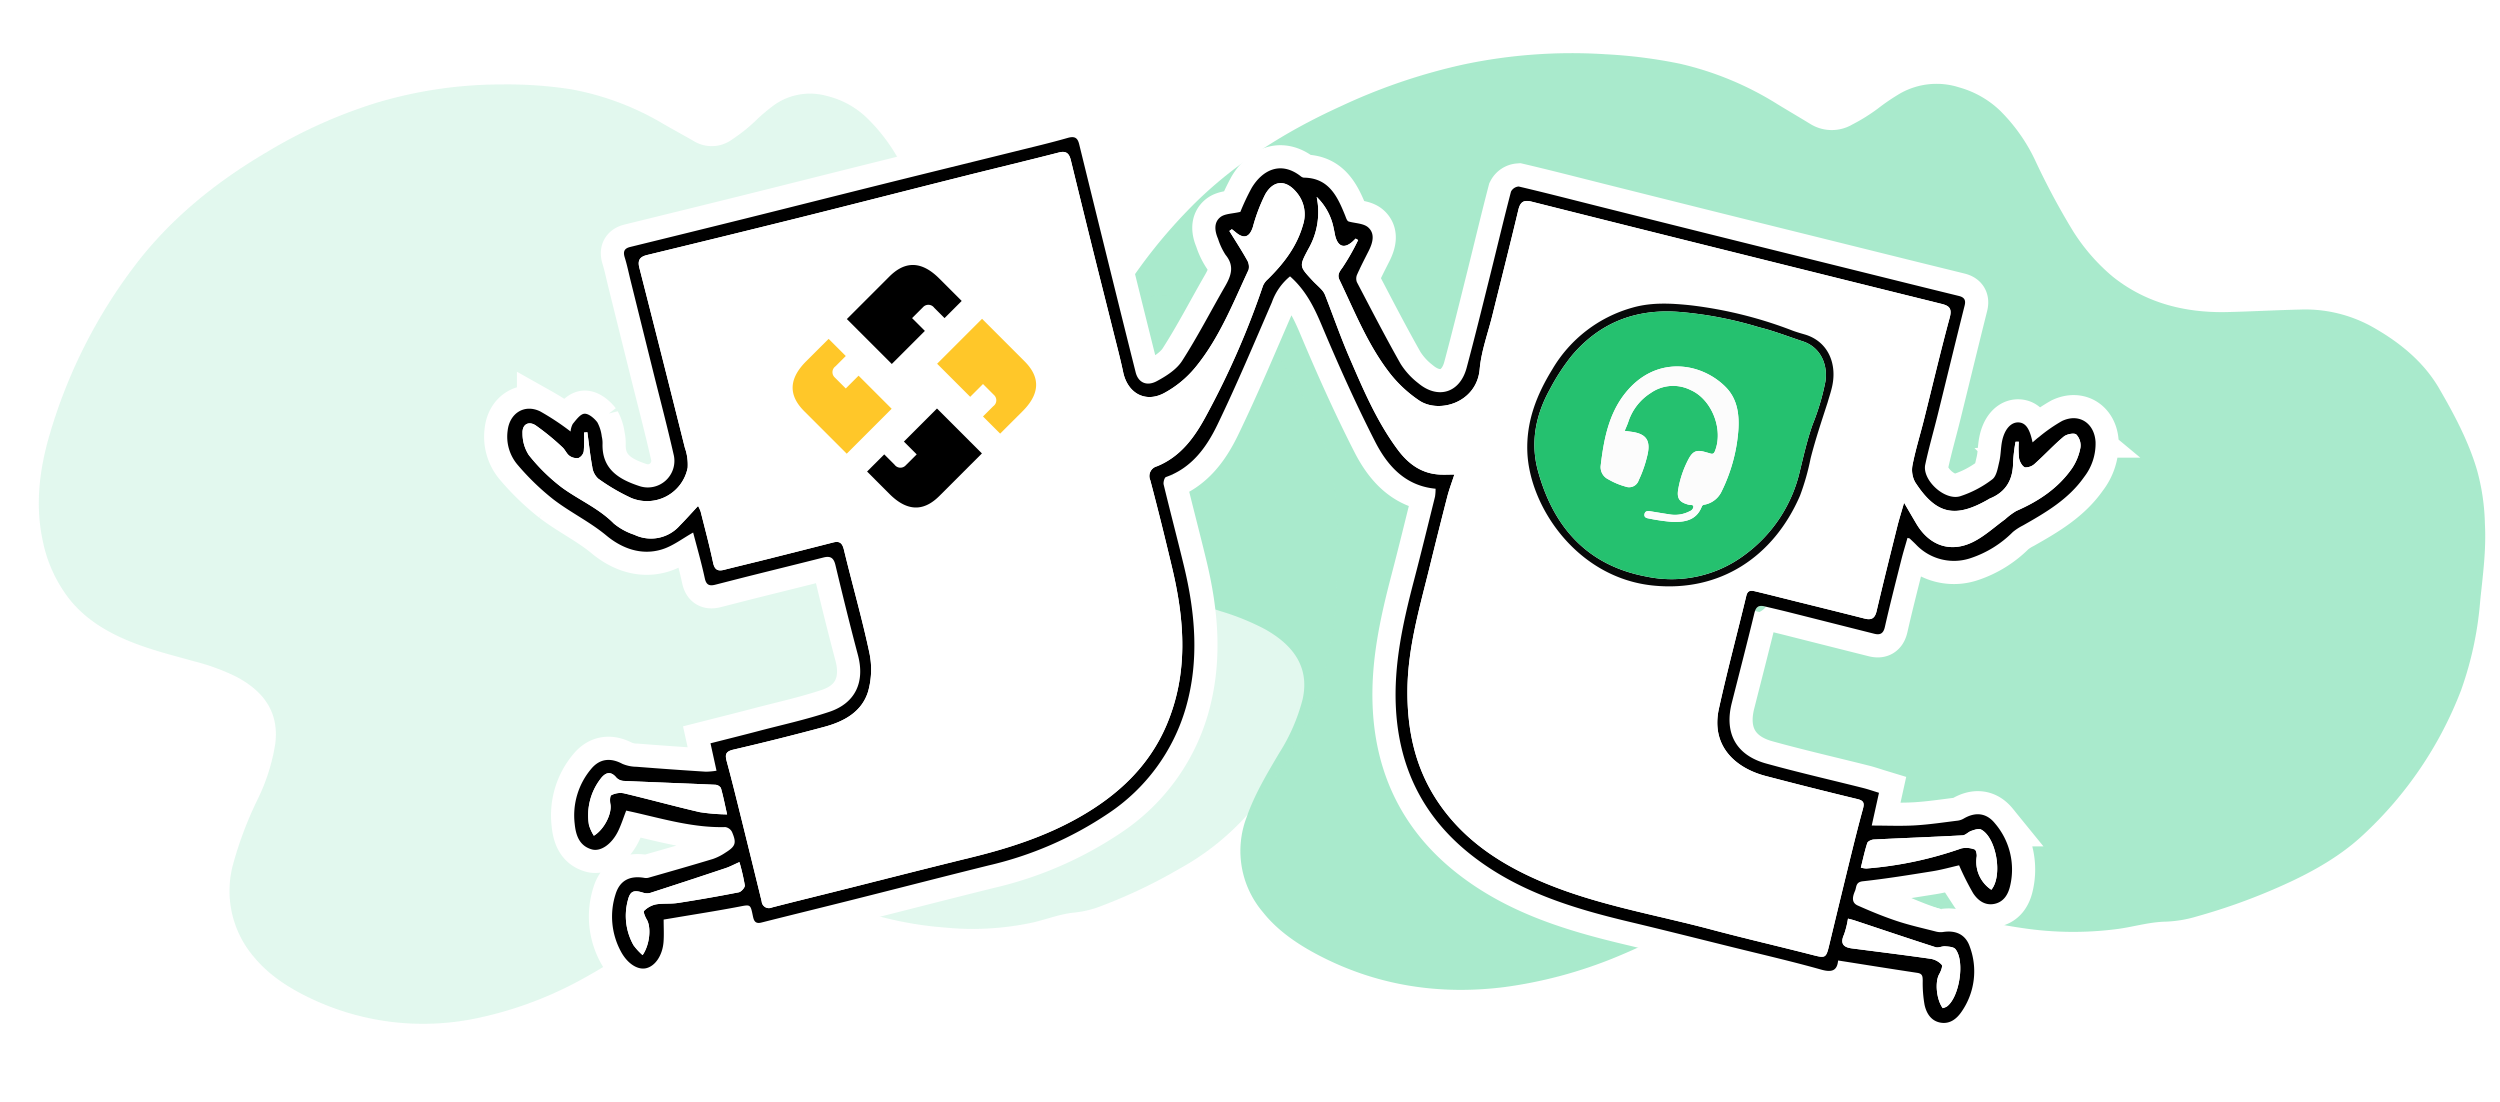<svg xmlns="http://www.w3.org/2000/svg" xmlns:xlink="http://www.w3.org/1999/xlink" width="540" height="237.954" viewBox="0 0 540 237.954"><defs><filter id="Union_1" x="95.582" y="18.633" width="371.075" height="219.321" filterUnits="userSpaceOnUse"><feGaussianBlur stdDeviation="3"></feGaussianBlur></filter></defs><g id="Group_21249" data-name="Group 21249" transform="translate(-407.03 -158.294)"><g id="Group_21222" data-name="Group 21222" transform="translate(407.03 158.294)"><path id="Path_17061" data-name="Path 17061" d="M.009,92.871C-.1,87.345.835,81.874,1.6,76.4A74.777,74.777,0,0,1,6.435,57.131,83.119,83.119,0,0,1,28.728,26.624c4.909-4.273,10.957-7.474,17.478-10.138a130.385,130.385,0,0,1,18.977-6.149,26.466,26.466,0,0,1,6.675-.895c3.619.066,7.023-.873,10.557-1.221a73.732,73.732,0,0,1,20.528.921c10.039,1.825,19.422,4.755,27.794,9.4,1.565.869,3.252,1.616,4.909,2.386,7.393,3.433,15,3.489,22.768.784a53.56,53.56,0,0,0,9.6-4.661A133.287,133.287,0,0,1,192,5.552,97.19,97.19,0,0,1,215.219.318c14.434-1.305,27.5,1.424,39.218,7.89,5.034,2.778,9.413,6.026,12.451,10.181A20.415,20.415,0,0,1,269.615,39c-1.828,4.733-4.666,9.126-7.486,13.538a40.174,40.174,0,0,0-5.5,11.535c-1.619,6.381,1.106,11.425,7.737,15.407a53.366,53.366,0,0,0,9.415,4.185c3.953,1.424,7.952,2.779,11.761,4.419,6.745,2.9,12.51,6.572,16.167,11.876a28.491,28.491,0,0,1,4.788,13.006c.973,7.958-.97,15.63-4.366,23.095A112.162,112.162,0,0,1,277.8,170.4c-9.261,8.978-20.766,15.955-33.954,21.4a126.336,126.336,0,0,1-26.8,8.072,113.4,113.4,0,0,1-30.7,1.124,106.98,106.98,0,0,1-15.9-2.588,68.447,68.447,0,0,1-20.9-9.538c-2.265-1.488-4.562-2.947-6.825-4.436a8.814,8.814,0,0,0-9.162-.457,39.436,39.436,0,0,0-5.6,3.226,44.65,44.65,0,0,1-5.052,3.166,15.97,15.97,0,0,1-12.725.777,20.863,20.863,0,0,1-8.574-5.285,37.964,37.964,0,0,1-7.137-10.81A157.372,157.372,0,0,0,87.089,159.9a41.824,41.824,0,0,0-8.477-10.674c-6.5-5.642-14.723-8.493-24.6-8.608-5.194-.061-10.392.048-15.585-.01A29.871,29.871,0,0,1,23.123,136.5c-6.265-3.763-11.2-8.276-14.24-13.95-3.135-5.856-6-11.758-7.588-17.985A47.168,47.168,0,0,1,.009,92.871Z" transform="matrix(-0.999, 0.035, -0.035, -0.999, 540, 205.992)" fill="#00c169" opacity="0.339"></path><path id="Path_17062" data-name="Path 17062" d="M.008,92.468c-.1-5.5.751-10.949,1.448-16.4A80.307,80.307,0,0,1,5.849,56.883,82.853,82.853,0,0,1,26.11,26.509,55.624,55.624,0,0,1,41.994,16.415a111.218,111.218,0,0,1,17.247-6.122A22.1,22.1,0,0,1,65.308,9.4c3.289.066,6.383-.869,9.594-1.216A61.279,61.279,0,0,1,93.56,9.1a77.138,77.138,0,0,1,25.261,9.359c1.423.865,2.955,1.609,4.462,2.376,6.719,3.418,13.632,3.474,20.693.781a47.033,47.033,0,0,0,8.727-4.641,116.883,116.883,0,0,1,21.8-11.45A81.872,81.872,0,0,1,195.6.317a56.407,56.407,0,0,1,35.643,7.855c4.576,2.766,8.555,6,11.316,10.137a21.924,21.924,0,0,1,2.479,20.518,80.224,80.224,0,0,1-6.8,13.479,41.781,41.781,0,0,0-5,11.485c-1.472,6.354,1.006,11.375,7.031,15.34a46.491,46.491,0,0,0,8.557,4.167c3.593,1.418,7.228,2.767,10.689,4.4,6.13,2.891,11.37,6.544,14.693,11.825a30.1,30.1,0,0,1,4.351,12.95c.885,7.924-.881,15.563-3.968,22.994a112.23,112.23,0,0,1-22.107,34.2c-8.417,8.939-18.873,15.886-30.859,21.311a107.479,107.479,0,0,1-24.359,8.037,94.19,94.19,0,0,1-27.9,1.119,89.463,89.463,0,0,1-14.45-2.577,59.812,59.812,0,0,1-18.994-9.5c-2.058-1.482-4.146-2.935-6.2-4.417a7.424,7.424,0,0,0-8.327-.455A35.121,35.121,0,0,0,116.3,186.4a40.279,40.279,0,0,1-4.591,3.152,13.374,13.374,0,0,1-11.565.774,18.792,18.792,0,0,1-7.792-5.262A38.289,38.289,0,0,1,85.861,174.3a163.539,163.539,0,0,0-6.71-15.095,41.271,41.271,0,0,0-7.7-10.627c-5.906-5.618-13.381-8.457-22.354-8.571-4.721-.061-9.444.048-14.165-.01a25.37,25.37,0,0,1-13.912-4.09c-5.694-3.748-10.181-8.24-12.942-13.89a85.087,85.087,0,0,1-6.9-17.907A51.268,51.268,0,0,1,.008,92.468Z" transform="matrix(-0.995, 0.105, -0.105, -0.995, 298.234, 199.589)" fill="#a8eacc" opacity="0.339"></path><g transform="matrix(1, 0, 0, 1, 0, 0)" filter="url(#Union_1)"><path id="Union_1-2" data-name="Union 1" d="M309.586,191.265c-2.065-.348-3.069-2.008-3.473-3.833a26.514,26.514,0,0,1-.4-5.217c-.016-.9-.024-1.536-1.153-1.705-5.663-.852-11.316-1.762-17.124-2.675-.208,2.223-1.35,2.617-3.655,1.969-6.363-1.788-12.812-3.271-19.23-4.861-7.4-1.834-14.793-3.7-22.209-5.466-12.212-2.911-24.125-6.534-34.188-14.471-10.183-8.031-15.507-18.566-16.221-31.537-.526-9.535,1.52-18.654,3.9-27.758,1.573-6.005,3.042-12.037,4.535-18.063a10.544,10.544,0,0,0,.121-1.714c-6.587-.618-10.419-5-13.07-10.191-4.2-8.232-7.986-16.69-11.566-25.212-1.654-3.938-3.5-7.566-6.795-10.467a12.63,12.63,0,0,0-3.923,5.592c-3.845,8.856-7.577,17.773-11.776,26.461-2.357,4.877-5.553,9.329-11.11,11.289-.328.116-.612,1.134-.493,1.629,1.407,5.837,2.941,11.645,4.354,17.482,2.482,10.25,3.389,20.571.394,30.858a41.135,41.135,0,0,1-16.717,22.7,77.48,77.48,0,0,1-25.84,11.22c-9.626,2.389-19.23,4.869-28.849,7.29-6.74,1.7-13.491,3.348-20.229,5.049-1.327.336-1.633-.371-1.851-1.448-.521-2.578-.528-2.448-3.055-1.968-4.711.9-9.454,1.633-14.184,2.434-.652.111-1.306.217-2.027.337,0,1.7.094,3.255-.021,4.792-.219,2.958-1.81,5.275-3.782,5.72-1.839.415-4.087-1.031-5.49-3.729a15.813,15.813,0,0,1-1.112-12.2c.89-2.963,2.98-4.093,6.077-3.616a2.41,2.41,0,0,0,.981.016c4.675-1.338,9.353-2.668,14.006-4.078a11.565,11.565,0,0,0,2.7-1.367c2.188-1.372,2.43-2.072,1.4-4.474a1.974,1.974,0,0,0-1.442-1.041c-6.654.178-12.975-1.642-19.355-3.11-.649-.149-1.3-.285-2.052-.451-.587,1.517-1.051,2.988-1.712,4.365-1.352,2.824-3.753,4.573-5.724,4.012-2.689-.764-3.447-3.06-3.687-5.509a15.579,15.579,0,0,1,3.574-11.893c1.855-2.229,4.189-2.427,6.712-1.079a8.029,8.029,0,0,0,3.086.636q7.464.591,14.94,1.064a15.585,15.585,0,0,0,2.319-.21c-.44-2.008-.836-3.821-1.3-5.923,3.547-.9,7-1.761,10.437-2.666,5.086-1.337,10.245-2.462,15.223-4.128,5.687-1.9,7.722-6.48,6.185-12.272-1.714-6.455-3.31-12.943-4.861-19.441-.37-1.555-1.078-2.009-2.57-1.63-5.167,1.312-10.344,2.58-15.514,3.876-2.618.656-5.23,1.336-7.846,2-1.223.312-1.958.133-2.283-1.377-.736-3.412-1.709-6.774-2.516-9.886-2.263,1.255-4.386,2.934-6.8,3.662-4.414,1.33-8.583-.229-11.93-3.007-3.613-3-7.822-5.015-11.485-7.832a53.853,53.853,0,0,1-7.792-7.559A9.359,9.359,0,0,1,.066,63.426c.408-3.777,3.594-5.841,7-4.214a54.783,54.783,0,0,1,6.6,4.367,4.082,4.082,0,0,1,.474-1.646c.726-.875,1.625-2.141,2.516-2.2.909-.056,2.118.978,2.783,1.85a8.429,8.429,0,0,1,.958,3.052,6.106,6.106,0,0,1,.169,1.61c-.141,5.563,3.67,7.729,8.092,9.161A5.74,5.74,0,0,0,35.975,68.8c-1.412-6.252-3.058-12.45-4.6-18.671Q29,40.605,26.64,31.075c-.422-1.7-.771-3.428-1.288-5.1-.382-1.239-.117-1.938,1.172-2.254q12.483-3.064,24.96-6.157c9.755-2.429,19.5-4.9,29.255-7.329,9.626-2.4,19.26-4.756,28.887-7.144,3.8-.941,7.611-1.838,11.372-2.915,1.457-.417,2.155-.125,2.509,1.318q3.934,16.022,7.9,32.035,2.141,8.647,4.312,17.284c.54,2.15,2.333,3.095,4.585,1.881,2.028-1.093,4.237-2.494,5.436-4.359,3.35-5.21,6.189-10.746,9.291-16.12,1.315-2.277,2.067-4.4.109-6.78a14.23,14.23,0,0,1-1.628-3.472c-.718-1.662-.97-3.518.5-4.684.969-.771,2.589-.724,4.321-1.14a49.047,49.047,0,0,1,2.433-5.162c2.3-3.852,6.241-5.889,10.545-2.579a1.374,1.374,0,0,0,.709.352c5.383.052,7.241,3.976,8.913,8.1.251.618.41,1.272.835,1.385,1.421.391,3.2.385,4.18,1.265,1.531,1.371.97,3.343.1,5.073-.85,1.685-1.723,3.362-2.489,5.086a2.167,2.167,0,0,0-.065,1.647c3.1,5.921,6.167,11.86,9.455,17.674a16.165,16.165,0,0,0,3.806,4.163c4.272,3.573,9,2.088,10.447-3.3,1.782-6.648,3.42-13.335,5.087-20.013,1.5-6.022,2.932-12.065,4.5-18.07a2.046,2.046,0,0,1,1.659-1.1c5.845,1.37,11.66,2.876,17.484,4.339q11.092,2.785,22.188,5.557,11.294,2.819,22.593,5.618,11,2.734,22,5.464c3.6.893,7.207,1.773,10.81,2.665,1.086.269,1.567.8,1.254,2.05-1.97,7.852-3.871,15.724-5.813,23.583-.89,3.6-1.926,7.173-2.7,10.8-.707,3.293,4.165,7.852,7.543,6.832a23.294,23.294,0,0,0,6.927-3.643c.942-.7,1.2-2.47,1.521-3.813.344-1.437.308-2.961.6-4.415.523-2.615,1.937-4.157,3.564-4.079,1.507.072,2.409,1.306,3.024,4.312.521-.441.934-.838,1.395-1.169a34.048,34.048,0,0,1,4.965-3.447c3.675-1.745,7,.437,7.243,4.532a11.763,11.763,0,0,1-2.471,7.564c-3.365,4.8-8.278,7.669-13.236,10.476a11.619,11.619,0,0,0-2.162,1.406,23.087,23.087,0,0,1-9.04,5.616,11.287,11.287,0,0,1-11.922-2.958c-.43-.426-.871-.84-1.313-1.255-.043-.041-.127-.04-.478-.137-.443,1.562-.927,3.124-1.325,4.707-1.218,4.844-2.461,9.681-3.564,14.55-.33,1.457-1.059,1.758-2.3,1.447q-9.128-2.292-18.252-4.605c-1.832-.461-3.672-.894-5.512-1.322-1.224-.284-1.8.172-2.113,1.458-1.573,6.491-3.251,12.957-4.891,19.434-1.647,6.5.922,11.266,7.419,13.068,6.956,1.929,14,3.536,21,5.3,1.1.278,2.17.654,3.383,1.023-.53,2.394-1.017,4.6-1.565,7.078,3.318,0,6.338.136,9.339-.038,3.1-.18,6.177-.651,9.26-1.027a3.46,3.46,0,0,0,1.291-.454c2.5-1.459,4.873-1.23,6.694,1.011a15.32,15.32,0,0,1,3.322,13.477c-.4,1.813-1.339,3.507-3.379,3.941-2.059.438-3.615-.747-4.626-2.3a58.842,58.842,0,0,1-3.031-6.027c-1.761.4-3.754.965-5.786,1.291-4.99.8-9.984,1.612-15,2.158-1.6.173-1.342,1.259-1.687,2.063-.49,1.144-.9,2.516.59,3.179,2.762,1.231,5.572,2.391,8.441,3.345,2.751.916,5.6,1.547,8.411,2.269a3.978,3.978,0,0,0,1.555.107c2.787-.439,4.908.555,5.794,3.186a15.267,15.267,0,0,1-1.728,13.949,4.8,4.8,0,0,1-3.887,2.5A4.089,4.089,0,0,1,309.586,191.265Zm-.308-10.471c-.94,1.643-.628,5.449.765,7.337h0c-1.394-1.889-1.705-5.694-.766-7.337.354-.62.8-1.731.531-2.046C310.077,179.063,309.632,180.175,309.278,180.794Zm.531-2.046a4.115,4.115,0,0,0-2.335-1.271A4.121,4.121,0,0,1,309.809,178.748Zm-24.361-3.917c-.4,1.639-.648,2.2-1.519,2.2C284.8,177.033,285.047,176.471,285.448,174.831Zm27.344.557Zm-24.067-3.156c-.838,1.848-.241,2.693,1.521,2.968-1.762-.274-2.359-1.12-1.521-2.968a8.447,8.447,0,0,0,.537-1.877A8.432,8.432,0,0,1,288.726,172.231Zm20.844,2.678a3.4,3.4,0,0,1-.721.106A3.375,3.375,0,0,0,309.57,174.91Zm.077-.017-.026.006.026-.006Zm.135-.03.189-.039Zm.378-.07c.077-.01.153-.018.228-.021C310.313,174.775,310.237,174.782,310.161,174.793Zm.438-.017.072.006-.072-.006-.067,0Zm-.118-.005h0ZM30.112,168.991a5.275,5.275,0,0,1,.566,2.594,5.278,5.278,0,0,0-.566-2.595c-.08-.134-.166-.3-.249-.469C29.945,168.695,30.032,168.857,30.112,168.991Zm260.923.2-.039-.013Zm-1.455-.4ZM26,164.944a14.6,14.6,0,0,0-.4,3.323,14.587,14.587,0,0,1,.4-3.322c.5-2.1,1.254-2.392,3.3-1.754a2.792,2.792,0,0,0,1.521.068,2.786,2.786,0,0,1-1.521-.068,5.38,5.38,0,0,0-1.523-.3C26.824,162.891,26.349,163.474,26,164.944Zm30.418,1.542a1.328,1.328,0,0,1-.9-.3A1.326,1.326,0,0,0,56.421,166.486Zm-9.265-8.6q-8.133,2.724-16.3,5.359,8.164-2.632,16.3-5.358c.943-.317,1.832-.8,2.967-1.3a45.192,45.192,0,0,1,1.164,5.021.424.424,0,0,1,0,.044.443.443,0,0,0,0-.045,45.227,45.227,0,0,0-1.164-5.021C48.988,157.089,48.1,157.572,47.156,157.888ZM316.94,153.85c.285.082.52,1.057.436,1.566a7.24,7.24,0,0,0,3,7.032,7.242,7.242,0,0,1-3-7.032c.086-.509-.151-1.483-.435-1.566a7.521,7.521,0,0,0-2.01-.362A7.511,7.511,0,0,1,316.94,153.85Zm-23.477,4.114h0Zm.01,0h0Zm-.323-.033c-.089-.016-.183-.037-.288-.059C292.967,157.9,293.062,157.916,293.15,157.932Zm-.649-.134-.076-.014Zm23.711-7.954c-.663.224-1.239.928-1.879.962-6.4.343-12.8.576-19.193.9-.491.024-1.269.377-1.391.749-.557,1.7-.927,3.47-1.393,5.322.466-1.852.836-3.617,1.393-5.322.121-.371.9-.725,1.391-.749,6.4-.32,12.8-.553,19.193-.9.64-.034,1.216-.738,1.879-.962a5.705,5.705,0,0,1,1.621-.394h0A5.7,5.7,0,0,0,316.211,149.844Zm-2.138,3.773a2.512,2.512,0,0,1,.726-.126A2.513,2.513,0,0,0,314.073,153.617Zm4.235-4.069a3.381,3.381,0,0,1,.342.2,3.381,3.381,0,0,0-.342-.2ZM50.633,147.571c-1.039-4.19-2.063-8.384-3.192-12.55C48.57,139.187,49.594,143.381,50.633,147.571Zm-33.154-.428q-.02-.375-.019-.747Q17.459,146.766,17.479,147.142Zm106.3-.4a53.313,53.313,0,0,0,8-5.555A53.3,53.3,0,0,1,123.783,146.739Zm-76.319-.459c-.5-2.2-.839-3.964-1.333-5.69a1.541,1.541,0,0,0-1.19-.708c-6.6-.3-13.193-.53-19.788-.831a2.362,2.362,0,0,1-1.581-.687,2.362,2.362,0,0,0,1.581.687c6.595.3,13.193.532,19.788.831a1.542,1.542,0,0,1,1.19.708c.494,1.727.838,3.495,1.333,5.69Zm-25.205-2.2a3.2,3.2,0,0,1,.052.592,3.2,3.2,0,0,0-.052-.592c-.117-.622-.126-1.706.165-1.921C22.132,142.371,22.141,143.455,22.258,144.077ZM261.7,123.445c-1.763,8.038,3.53,12.811,10.107,14.538s13.2,3.395,19.825,4.991c.988.238,1.337.588,1.334,1.215,0-.626-.346-.977-1.334-1.215q-9.937-2.4-19.825-4.991c-6.577-1.727-11.87-6.5-10.106-14.538,1.6-7.276,3.5-14.484,5.273-21.721C265.194,108.96,263.293,116.169,261.7,123.445ZM22.52,142.1a4.676,4.676,0,0,1,1.879-.464A4.676,4.676,0,0,0,22.52,142.1Zm2.6-.393-.06-.013Zm-.634-.071h0Zm-1.042-3.428-.007-.008Zm54.493-18.524c-1.337,4.455-5.231,6.544-9.487,7.688Q58.677,130,48.818,132.293c-1.242.288-1.616.75-1.615,1.442,0-.692.373-1.154,1.615-1.442q9.858-2.28,19.631-4.918c4.255-1.144,8.15-3.233,9.487-7.688a16.307,16.307,0,0,0,.639-4.615A16.307,16.307,0,0,1,77.935,119.687Zm125.106-42.1c-1.316,5.095-2.585,10.2-3.843,15.313-2.143,8.712-4.692,17.344-4.78,26.438.087-9.094,2.637-17.726,4.78-26.437,1.257-5.11,2.526-10.217,3.843-15.312ZM78.193,111.342c-1.581-7.452-3.7-14.788-5.486-22.2C74.491,96.554,76.612,103.89,78.193,111.342Zm215.867-7.233h0Zm.022,0c.853-.008,1.338-.5,1.627-1.549C295.42,103.613,294.934,104.1,294.082,104.109Zm1.65-1.638.016-.065Zm.03-.121c1.432-6.109,2.957-12.2,4.474-18.285C298.718,90.154,297.192,96.241,295.761,102.35Zm-28.144-3.294c.193-.806.577-1.055,1.043-1.08C268.195,98,267.811,98.25,267.618,99.056Zm1.876-.971-.133-.03Zm-.186-.041h0Zm-.54-.07h0ZM45.984,93.569h0Zm.034,0a3.136,3.136,0,0,0,.594-.073A3.156,3.156,0,0,1,46.018,93.569Zm.721-.1.069-.017Zm-2.257-1.375c-.015-.06-.03-.121-.043-.185C44.453,91.971,44.468,92.032,44.482,92.092Zm28.2-3.048c-.006-.024-.012-.047-.018-.07C72.671,89,72.677,89.021,72.683,89.044Zm239.5-.507h0Zm.021,0a9.775,9.775,0,0,0,4.14-1A9.779,9.779,0,0,1,312.2,88.537ZM70.4,87.531a3.2,3.2,0,0,1,.724-.1A3.2,3.2,0,0,0,70.4,87.531Zm.766-.1h0ZM31.14,86.682h0Zm.017,0a8.251,8.251,0,0,0,5.635-2.361A8.252,8.252,0,0,1,31.157,86.682ZM27.493,85.9l-.073-.03Zm9.353-1.626.039-.036Zm.227-.215.135-.134Zm.178-.177c.958-.97,1.877-1.977,2.847-3.033C39.129,81.9,38.209,82.91,37.252,83.879ZM11.8,75.682c3.153,2.295,6.746,3.938,9.777,6.459-3.031-2.521-6.625-4.164-9.776-6.459a39.9,39.9,0,0,1-7.162-7.027A39.906,39.906,0,0,0,11.8,75.682Zm29.957,5.187a8,8,0,0,0-.557-1.211h0A7.981,7.981,0,0,1,41.752,80.869ZM312.6,80.721h0Zm.025,0a14.725,14.725,0,0,0,6.915-2.284A14.729,14.729,0,0,1,312.625,80.721Zm-10.166-.451-.768-1.316h0ZM30.147,78.634h0Zm8.8-7.236a8.962,8.962,0,0,1-8.725,7.236A8.961,8.961,0,0,0,38.945,71.4a10.709,10.709,0,0,0-.6-4.276A10.726,10.726,0,0,1,38.945,71.4Zm280.7,6.977.08-.046Zm.245-.139Zm5.878-12.444a35.522,35.522,0,0,0-.526,4.368c-.006,3.722-1.457,6.44-5,7.88,3.539-1.44,4.99-4.157,5-7.88a35.522,35.522,0,0,1,.526-4.368l.7-.006ZM26.756,77.939Zm277.779-2.755-.059-.086Zm-.464-.7q.189.291.376.568-.188-.277-.376-.568a5.554,5.554,0,0,1-.536-3.75A5.55,5.55,0,0,0,304.071,74.487Zm31.421.009q.2-.2.388-.4Q335.688,74.3,335.491,74.5Zm-196.624-.41a3.854,3.854,0,0,1-.145-.988A3.854,3.854,0,0,0,138.868,74.085Zm197.059-.041a22.392,22.392,0,0,0,1.671-2A22.392,22.392,0,0,1,335.927,74.045ZM19.614,73.751l.321.219-.321-.219c-.027-.018-.053-.037-.079-.058C19.561,73.714,19.587,73.733,19.614,73.751Zm184.868-.888h0Zm123.606-1.5h0Zm.086,0a1.652,1.652,0,0,0,.241-.036A1.65,1.65,0,0,1,328.173,71.36Zm-1.643-1.992c.137.742.7,1.777,1.295,1.959q.039.012.08.02-.041-.008-.08-.02c-.594-.183-1.158-1.216-1.295-1.959a20.033,20.033,0,0,1-.057-3.582A19.943,19.943,0,0,0,326.53,69.368Zm9.645-4.689c-2.153,1.8-4.063,3.894-6.16,5.771a4.08,4.08,0,0,1-1.5.85,4.08,4.08,0,0,0,1.5-.85c2.1-1.877,4.007-3.968,6.16-5.771.643-.537,2.233-.851,2.711-.454a3.421,3.421,0,0,1,.934,2.393,3.421,3.421,0,0,0-.934-2.393,1.154,1.154,0,0,0-.713-.179A3.553,3.553,0,0,0,336.175,64.679ZM18.341,71.235Zm-2.956-1.943a2.034,2.034,0,0,0,1.12-1.464q.034-.279.053-.561-.02.281-.053.561a2.036,2.036,0,0,1-1.12,1.464,1.518,1.518,0,0,1-.391.047A1.517,1.517,0,0,0,15.385,69.292ZM4.568,68.571A8.686,8.686,0,0,1,3.28,63.922,8.683,8.683,0,0,0,4.568,68.571Zm7.3-1.621Zm4.688-3.15c0,.777.037,1.559.036,2.336,0-.777-.036-1.559-.036-2.336Zm-13.282-.03c-.008-1.223.644-1.957,1.551-1.958h0C3.919,61.813,3.268,62.547,3.276,63.771Zm14.008-.033Zm288.684-2.609c1.717-6.831,3.334-13.687,5.14-20.494C309.3,47.44,307.684,54.3,305.968,61.128ZM119.149,3.307c-6.925,1.779-13.882,3.436-20.816,5.18-11.909,2.993-23.8,6.048-35.714,9.02q-16.2,4.04-32.437,7.949c-1.558.378-2.09,1.117-1.673,2.749q4.19,16.378,8.3,32.778-4.114-16.4-8.3-32.778c-.418-1.632.115-2.37,1.673-2.749q16.225-3.941,32.436-7.949c11.914-2.972,23.807-6.026,35.714-9.02,6.935-1.744,13.891-3.4,20.816-5.18Zm90.88,46.8c.343-3.919,1.778-7.743,2.732-11.607,1.879-7.6,3.8-15.185,5.618-22.8l.019-.077-.019.077c-1.815,7.614-3.739,15.2-5.618,22.8-.954,3.865-2.389,7.688-2.733,11.607a8.7,8.7,0,0,1-8.877,7.958A8.7,8.7,0,0,0,210.029,50.1ZM179.75,30.842c3.355,7,6.23,14.292,11.1,20.438a27.754,27.754,0,0,0,6.071,5.572,27.773,27.773,0,0,1-6.071-5.572c-4.873-6.146-7.748-13.434-11.1-20.437a2.011,2.011,0,0,1-.224-.887A2.011,2.011,0,0,0,179.75,30.842Zm-20.016-4.369a2.85,2.85,0,0,1,.378,2.161c-3.4,7.281-6.36,14.843-11.523,21.113a22.532,22.532,0,0,1-6.807,5.575,7.034,7.034,0,0,1-2.393.768,7.029,7.029,0,0,0,2.394-.768,22.527,22.527,0,0,0,6.806-5.575c5.164-6.271,8.126-13.833,11.523-21.113a2.853,2.853,0,0,0-.377-2.161c-1.188-2.112-2.512-4.147-3.785-6.211C157.221,22.325,158.547,24.36,159.734,26.472ZM126.25,23.452c1.511,6.089,3.054,12.172,4.571,18.26-1.517-6.088-3.06-12.171-4.571-18.26Zm94.98-9.533q22.08,5.567,44.18,11.055Q287.6,30.507,309.8,36.007c1.267.313,1.933.73,1.939,1.783-.005-1.053-.672-1.47-1.939-1.783q-22.2-5.493-44.393-11.033-22.094-5.509-44.18-11.055l-.1-.024ZM172.964,24.242c-.87,1.644-1.346,2.545-1.342,3.323,0-.778.471-1.679,1.342-3.323a16.868,16.868,0,0,0,2.2-8.011A16.868,16.868,0,0,1,172.964,24.242Zm-3.829.629h0Zm2.723-5.936a21.686,21.686,0,0,1-2.719,5.93,21.68,21.68,0,0,0,2.719-5.929,9.509,9.509,0,0,0,.272-1.3A9.488,9.488,0,0,1,171.858,18.935Zm8.811,4.54h0Zm.023,0a2.731,2.731,0,0,0,1.571-.684A2.732,2.732,0,0,1,180.693,23.475Zm1.661-.756-.084.067.084-.067c.039-.032.077-.064.115-.1C182.431,22.655,182.393,22.687,182.354,22.719Zm1.4-.5-.526-.321h0Zm-4.779-.354-.01-.029Zm-.469-2.02c.151.587.213,1.2.39,1.779-.177-.578-.239-1.191-.39-1.779a12.83,12.83,0,0,0-3.7-6.947A12.835,12.835,0,0,1,178.51,19.844Zm-17.493-.405a37.611,37.611,0,0,1,2.7-7.127l.072-.122-.072.122a37.641,37.641,0,0,0-2.7,7.127c-.439,1.323-1.047,2-1.847,2C159.97,21.435,160.578,20.762,161.018,19.438Zm-5.068.823.538-.381h0ZM218.43,15.5c.317-1.17.824-1.709,1.762-1.723C219.255,13.787,218.747,14.326,218.43,15.5Zm1.825-1.723h0ZM163.828,12.13q.045-.073.09-.143Q163.873,12.057,163.828,12.13Zm6.745-.081q-.1-.132-.211-.255Q170.468,11.917,170.573,12.049Zm-6.647-.073A3.839,3.839,0,0,1,167.02,9.92,3.839,3.839,0,0,0,163.926,11.976Zm6.436-.183-.041-.047Zm-.128-.146-.006-.007ZM167.1,9.921h0ZM121.71,4.977Zm-2.458-1.7a3.24,3.24,0,0,1,.73-.094h0A3.227,3.227,0,0,0,119.252,3.281Z" transform="translate(109.59 29.63)" fill="#fff" stroke="#fff" stroke-width="10"></path></g><g id="Group_20697" data-name="Group 20697" transform="translate(109.591 29.63)"><path id="Path_17054" data-name="Path 17054" d="M2200.09,206.954c-.53,2.395-1.017,4.6-1.565,7.078,3.318,0,6.338.137,9.339-.038,3.1-.18,6.177-.651,9.26-1.027a3.479,3.479,0,0,0,1.29-.455c2.5-1.459,4.872-1.231,6.694,1.011A15.322,15.322,0,0,1,2228.431,227c-.4,1.814-1.339,3.507-3.379,3.942-2.058.438-3.615-.748-4.626-2.3a58.667,58.667,0,0,1-3.031-6.027c-1.761.4-3.755.965-5.787,1.291-4.99.8-9.984,1.612-15,2.158-1.6.174-1.342,1.26-1.687,2.064-.49,1.144-.9,2.515.589,3.178,2.763,1.232,5.573,2.391,8.441,3.345,2.751.915,5.6,1.546,8.411,2.268a3.974,3.974,0,0,0,1.554.108c2.787-.44,4.909.555,5.794,3.186a15.267,15.267,0,0,1-1.728,13.949c-1.038,1.552-2.516,2.791-4.57,2.444s-3.069-2.007-3.473-3.833a26.527,26.527,0,0,1-.4-5.217c-.016-.9-.024-1.536-1.153-1.705-5.663-.851-11.317-1.761-17.124-2.675-.208,2.223-1.35,2.617-3.656,1.969-6.363-1.789-12.812-3.271-19.23-4.861-7.4-1.833-14.793-3.7-22.209-5.466-12.212-2.911-24.125-6.534-34.188-14.471-10.182-8.03-15.507-18.566-16.221-31.537-.525-9.534,1.52-18.653,3.9-27.758,1.573-6.005,3.042-12.037,4.536-18.063a10.566,10.566,0,0,0,.12-1.715c-6.587-.619-10.419-5-13.069-10.192-4.2-8.231-7.986-16.69-11.567-25.212-1.654-3.938-3.5-7.566-6.8-10.466A12.631,12.631,0,0,0,2068.96,101c-3.845,8.857-7.577,17.773-11.775,26.462-2.357,4.877-5.552,9.33-11.11,11.289-.329.116-.612,1.133-.493,1.629,1.408,5.838,2.941,11.645,4.354,17.482,2.482,10.25,3.388,20.571.394,30.858a41.139,41.139,0,0,1-16.717,22.7,77.481,77.481,0,0,1-25.84,11.221c-9.627,2.389-19.23,4.869-28.849,7.29-6.74,1.7-13.491,3.348-20.23,5.05-1.328.335-1.634-.371-1.851-1.447-.521-2.579-.529-2.448-3.054-1.968-4.712.9-9.454,1.633-14.184,2.435-.653.111-1.306.217-2.027.336,0,1.7.093,3.255-.021,4.793-.219,2.958-1.81,5.275-3.782,5.72-1.839.415-4.087-1.03-5.489-3.729a15.811,15.811,0,0,1-1.112-12.2c.89-2.963,2.98-4.092,6.077-3.616a2.4,2.4,0,0,0,.98.016c4.675-1.338,9.353-2.668,14.006-4.078a11.6,11.6,0,0,0,2.7-1.367c2.188-1.372,2.431-2.073,1.4-4.474a1.975,1.975,0,0,0-1.442-1.041c-6.654.179-12.975-1.642-19.355-3.11-.649-.149-1.3-.286-2.051-.451-.588,1.517-1.052,2.988-1.712,4.366-1.352,2.824-3.754,4.572-5.725,4.012-2.688-.764-3.446-3.06-3.686-5.509a15.582,15.582,0,0,1,3.574-11.893c1.855-2.229,4.189-2.427,6.713-1.079a8.027,8.027,0,0,0,3.085.637q7.466.59,14.941,1.063a15.5,15.5,0,0,0,2.319-.21l-1.3-5.923c3.546-.9,7-1.761,10.436-2.665,5.086-1.337,10.246-2.463,15.223-4.128,5.687-1.9,7.722-6.481,6.185-12.272-1.714-6.455-3.31-12.944-4.86-19.441-.371-1.556-1.079-2.009-2.571-1.631-5.166,1.312-10.343,2.58-15.514,3.876-2.619.656-5.23,1.336-7.846,2-1.224.312-1.959.134-2.284-1.376-.737-3.413-1.709-6.775-2.516-9.887-2.263,1.255-4.385,2.934-6.8,3.661-4.414,1.332-8.583-.228-11.93-3.006-3.612-3-7.822-5.015-11.485-7.833a53.853,53.853,0,0,1-7.793-7.558,9.359,9.359,0,0,1-2.065-7.237c.408-3.776,3.594-5.841,7-4.214a54.749,54.749,0,0,1,6.6,4.367,4.094,4.094,0,0,1,.474-1.645c.725-.875,1.624-2.141,2.516-2.2.909-.056,2.118.978,2.783,1.85a8.429,8.429,0,0,1,.957,3.052,6.119,6.119,0,0,1,.17,1.61c-.141,5.563,3.67,7.728,8.092,9.16a5.741,5.741,0,0,0,7.321-6.606c-1.412-6.251-3.059-12.45-4.6-18.671q-2.368-9.529-4.731-19.059c-.422-1.7-.771-3.428-1.288-5.1-.382-1.238-.117-1.938,1.171-2.254Q1942.829,86,1955.3,82.9c9.755-2.429,19.5-4.9,29.255-7.33,9.625-2.4,19.259-4.756,28.886-7.144,3.8-.942,7.612-1.838,11.372-2.915,1.458-.418,2.155-.126,2.51,1.318q3.935,16.022,7.9,32.035,2.141,8.646,4.312,17.284c.54,2.15,2.334,3.095,4.586,1.881,2.028-1.093,4.237-2.495,5.436-4.359,3.35-5.21,6.189-10.747,9.291-16.12,1.315-2.278,2.067-4.4.109-6.78a14.237,14.237,0,0,1-1.627-3.473c-.719-1.661-.97-3.518.5-4.684.97-.771,2.59-.724,4.321-1.139a49.2,49.2,0,0,1,2.433-5.162c2.3-3.851,6.241-5.889,10.545-2.578a1.373,1.373,0,0,0,.708.351c5.383.052,7.242,3.976,8.913,8.1.25.617.409,1.272.835,1.384,1.421.391,3.2.385,4.18,1.266,1.531,1.371.97,3.343.1,5.072-.85,1.685-1.723,3.362-2.489,5.086a2.169,2.169,0,0,0-.065,1.648c3.1,5.921,6.167,11.859,9.455,17.673a16.174,16.174,0,0,0,3.807,4.164c4.272,3.573,9,2.088,10.446-3.3,1.783-6.647,3.42-13.334,5.088-20.012,1.5-6.023,2.931-12.065,4.5-18.07a2.044,2.044,0,0,1,1.659-1.1c5.846,1.369,11.66,2.876,17.484,4.339q11.092,2.786,22.188,5.557,11.294,2.818,22.593,5.618,11,2.733,22,5.463,5.4,1.339,10.81,2.664c1.086.269,1.567.8,1.254,2.05-1.971,7.853-3.871,15.723-5.813,23.583-.89,3.6-1.927,7.173-2.7,10.8-.706,3.293,4.165,7.852,7.543,6.832a23.274,23.274,0,0,0,6.928-3.643c.942-.7,1.2-2.47,1.521-3.813.344-1.437.308-2.961.6-4.414.523-2.615,1.938-4.157,3.565-4.08,1.507.072,2.408,1.306,3.023,4.312.522-.441.934-.838,1.4-1.169a34.054,34.054,0,0,1,4.966-3.447c3.675-1.745,7,.438,7.243,4.533a11.762,11.762,0,0,1-2.472,7.564c-3.365,4.8-8.278,7.67-13.235,10.476a11.6,11.6,0,0,0-2.162,1.406,23.087,23.087,0,0,1-9.041,5.616,11.289,11.289,0,0,1-11.922-2.957c-.43-.426-.871-.841-1.312-1.255-.043-.041-.127-.039-.478-.137-.442,1.561-.927,3.123-1.326,4.707-1.218,4.843-2.461,9.681-3.564,14.55-.33,1.456-1.06,1.758-2.3,1.446-6.086-1.528-12.167-3.075-18.252-4.605-1.832-.461-3.671-.894-5.511-1.321-1.223-.284-1.8.172-2.114,1.458-1.573,6.491-3.251,12.958-4.89,19.433-1.647,6.5.921,11.266,7.418,13.068,6.956,1.929,14,3.536,21,5.3C2197.8,206.209,2198.877,206.585,2200.09,206.954ZM1921.1,129.079l-.725.062a33.273,33.273,0,0,1-.053,4.028,2.034,2.034,0,0,1-1.12,1.464,2.66,2.66,0,0,1-1.977-.481c-.63-.459-.939-1.338-1.538-1.861a53.244,53.244,0,0,0-5.75-4.7c-1.551-1.011-2.932-.191-2.84,1.672a8.485,8.485,0,0,0,1.355,4.733,39.919,39.919,0,0,0,7.161,7.027c3.668,2.67,7.933,4.457,11.216,7.774a13.531,13.531,0,0,0,4.41,2.411,8.294,8.294,0,0,0,9.831-1.988c1.31-1.326,2.549-2.724,3.943-4.222a7.973,7.973,0,0,1,.557,1.211c.919,3.664,1.9,7.317,2.681,11.011.319,1.506.965,1.927,2.375,1.569,3.008-.764,6.028-1.478,9.038-2.233q7.264-1.823,14.519-3.676c1.417-.362,1.987.129,2.342,1.6,1.784,7.411,3.9,14.746,5.486,22.2a17.529,17.529,0,0,1-.258,8.345c-1.337,4.455-5.231,6.544-9.486,7.688q-9.771,2.627-19.631,4.918c-1.894.438-1.768,1.281-1.377,2.727,1.129,4.166,2.153,8.36,3.192,12.55q2.169,8.742,4.3,17.493a1.567,1.567,0,0,0,2.228,1.315c4.637-1.2,9.291-2.336,13.936-3.5,9.684-2.432,19.355-4.916,29.054-7.287,8.089-1.977,15.958-4.513,23.241-8.628,8.376-4.733,15.181-10.988,19.015-20.03,4.709-11.1,3.906-22.431,1.214-33.8-1.508-6.367-3.074-12.722-4.752-19.047a2.175,2.175,0,0,1,1.449-3c5.159-2.1,8.166-6.324,10.651-10.968a178.82,178.82,0,0,0,12.238-28,3.922,3.922,0,0,1,1.035-1.416c3.417-3.358,6.29-7.062,7.617-11.769a7.291,7.291,0,0,0-1.285-6.886c-2.276-2.862-5.016-2.9-6.853.262a37.654,37.654,0,0,0-2.7,7.127c-.732,2.2-1.932,2.6-3.707,1.094-.267-.227-.548-.436-.823-.653l-.538.382c1.272,2.065,2.6,4.1,3.784,6.211a2.853,2.853,0,0,1,.377,2.16c-3.4,7.281-6.36,14.843-11.523,21.113a22.537,22.537,0,0,1-6.806,5.575c-4.085,2.121-7.826-.1-8.769-4.566-.641-3.034-1.441-6.034-2.191-9.044-1.517-6.088-3.06-12.17-4.571-18.26q-2.291-9.232-4.541-18.474c-.335-1.369-.924-2.091-2.56-1.67-6.925,1.779-13.881,3.437-20.816,5.18-11.908,2.993-23.8,6.048-35.714,9.019q-16.2,4.04-32.437,7.949c-1.558.378-2.091,1.117-1.673,2.749q4.966,19.412,9.821,38.852a10.954,10.954,0,0,1,.615,4.342,8.94,8.94,0,0,1-12.189,6.541,43.054,43.054,0,0,1-7.142-4.187,4.126,4.126,0,0,1-1.273-2.516C1921.7,134.1,1921.444,131.58,1921.1,129.079Zm309.19,2.048-.7.006a35.51,35.51,0,0,0-.526,4.368c-.007,3.722-1.457,6.44-5,7.88a3.029,3.029,0,0,0-.355.2c-7.211,4.147-11.295,3.241-15.822-3.749a5.556,5.556,0,0,1-.536-3.75c.641-3.237,1.627-6.4,2.433-9.608,1.858-7.394,3.6-14.819,5.591-22.177.528-1.95-.1-2.535-1.756-2.944q-22.2-5.493-44.394-11.034-22.095-5.508-44.18-11.055c-1.7-.429-2.444.073-2.851,1.78-1.815,7.613-3.74,15.2-5.618,22.8-.954,3.864-2.389,7.688-2.733,11.607-.636,7.265-8.818,9.667-13.1,6.746a27.765,27.765,0,0,1-6.071-5.571c-4.873-6.146-7.748-13.434-11.1-20.437-.5-1.046-.1-1.7.612-2.646a48.752,48.752,0,0,0,3.4-5.979l-.526-.321c-.292.275-.568.569-.879.822-1.6,1.3-2.843.913-3.454-1.1-.176-.579-.239-1.192-.39-1.779a12.833,12.833,0,0,0-3.7-6.947,15.993,15.993,0,0,1-1.849,11.346c-1.921,3.627-1.919,3.637.918,6.692.641.69,1.363,1.3,2,2a3.812,3.812,0,0,1,.746,1.162c1.767,4.526,3.364,9.125,5.293,13.58,2.978,6.878,5.908,13.8,10.439,19.874,2.2,2.947,4.934,5,8.713,5.3,1.1.089,2.211.014,3.484.014-.545,1.68-1.119,3.179-1.518,4.723-1.316,5.1-2.585,10.2-3.843,15.313-2.143,8.712-4.692,17.343-4.78,26.437-.083,8.567,1.6,16.646,6.357,23.895,5.632,8.58,13.831,13.892,23.081,17.77,11.644,4.882,24.1,6.921,36.213,10.152,7.3,1.947,14.668,3.642,21.987,5.522,2.592.665,2.8.614,3.432-2.016q2.213-9.2,4.456-18.391c.917-3.731,1.839-7.463,2.857-11.167.34-1.236.214-1.792-1.175-2.127q-9.937-2.4-19.825-4.991c-6.577-1.727-11.87-6.5-10.106-14.537,1.793-8.169,3.969-16.254,5.922-24.39.316-1.315,1.137-1.147,2-.942,2.692.638,5.373,1.326,8.058,1.994,5.172,1.288,10.348,2.56,15.513,3.875,1.5.382,2.212-.089,2.574-1.633,1.431-6.109,2.957-12.2,4.473-18.285.378-1.517.854-3.01,1.455-5.111,1.1,1.883,1.869,3.209,2.649,4.528,2.757,4.666,7.265,6.345,12.112,4.01,2.561-1.234,4.734-3.276,7.072-4.965a14.533,14.533,0,0,1,2.415-1.8c4.791-2.083,9.032-4.892,12.046-9.222a11.925,11.925,0,0,0,1.8-4.438,3.45,3.45,0,0,0-.893-2.846c-.479-.4-2.069-.084-2.711.454-2.154,1.8-4.064,3.894-6.161,5.771a2.937,2.937,0,0,1-2.19.877c-.594-.183-1.158-1.217-1.295-1.959A19.986,19.986,0,0,1,2230.294,131.127Zm-279.01,80.494c-.5-2.195-.839-3.963-1.333-5.69a1.542,1.542,0,0,0-1.189-.709c-6.595-.3-13.193-.53-19.788-.83a2.366,2.366,0,0,1-1.581-.688c-1.347-1.663-2.535-.991-3.467.273a12.89,12.89,0,0,0-2.474,9.941,9.413,9.413,0,0,0,1.056,2.308c2.271-1.373,3.942-4.833,3.572-6.807-.121-.643-.127-1.777.194-1.94a4.226,4.226,0,0,1,2.666-.427c5.5,1.3,10.945,2.811,16.448,4.083A41.486,41.486,0,0,0,1951.285,211.621Zm273.075,16.28c2.512-3.019,1.083-11.308-2.23-13.012-.518-.267-1.426.07-2.1.3s-1.24.928-1.879.962c-6.4.343-12.8.575-19.193.9-.492.024-1.27.378-1.391.75-.557,1.7-.928,3.469-1.393,5.321a6.181,6.181,0,0,0,1.188.189,81.2,81.2,0,0,0,20.53-4.345,5.12,5.12,0,0,1,2.867.233c.285.082.52,1.057.435,1.566A7.236,7.236,0,0,0,2224.359,227.9Zm-291.324,14.116c1.6-2.336,1.87-6.058.9-7.685-.343-.573-.8-1.666-.58-1.877a5.16,5.16,0,0,1,2.512-1.394c1.572-.276,3.225-.074,4.806-.319q6.589-1.019,13.137-2.3c.537-.106,1.358-1.042,1.3-1.5a45.221,45.221,0,0,0-1.163-5.022c-1.137.5-2.024.987-2.968,1.3q-8.134,2.723-16.3,5.358a2.747,2.747,0,0,1-1.557-.056c-2.045-.638-2.8-.348-3.3,1.754a12.939,12.939,0,0,0,1.247,9.595A13.268,13.268,0,0,0,1933.035,242.017Zm280.829,11.456a3.66,3.66,0,0,0,.884-.349c2.713-1.978,3.956-9.785,1.865-12.395-.39-.487-1.435-.547-2.195-.612-.693-.06-1.487.387-2.1.19-5.837-1.874-11.644-3.838-17.462-5.772-.417-.139-.848-.235-1.455-.4a19.387,19.387,0,0,1-.854,3.439c-.865,1.907-.2,2.747,1.7,2.992,5.673.734,11.351,1.432,17.012,2.247a4.117,4.117,0,0,1,2.376,1.277c.268.315-.177,1.427-.531,2.046C2212.159,247.779,2212.471,251.585,2213.865,253.473Z" transform="translate(-1903.821 -65.341)"></path><path id="Path_17055" data-name="Path 17055" d="M1925.9,133.745c.339,2.5.6,5.018,1.057,7.5a4.127,4.127,0,0,0,1.273,2.516,43.053,43.053,0,0,0,7.142,4.188,8.94,8.94,0,0,0,12.189-6.541,10.954,10.954,0,0,0-.615-4.342q-4.863-19.438-9.821-38.852c-.417-1.632.115-2.371,1.673-2.749q16.227-3.941,32.437-7.949c11.914-2.972,23.806-6.026,35.714-9.019,6.935-1.744,13.891-3.4,20.816-5.18,1.637-.42,2.225.3,2.56,1.67q2.262,9.239,4.541,18.474c1.511,6.09,3.054,12.172,4.571,18.26.75,3.01,1.551,6.01,2.191,9.044.943,4.463,4.684,6.688,8.769,4.566a22.534,22.534,0,0,0,6.806-5.575c5.163-6.271,8.126-13.832,11.523-21.113a2.853,2.853,0,0,0-.377-2.16c-1.187-2.112-2.512-4.147-3.784-6.211l.538-.382c.274.217.556.426.823.653,1.775,1.51,2.975,1.11,3.707-1.094a37.669,37.669,0,0,1,2.7-7.127c1.837-3.162,4.578-3.124,6.854-.262a7.292,7.292,0,0,1,1.285,6.886c-1.327,4.708-4.2,8.411-7.617,11.769a3.921,3.921,0,0,0-1.035,1.416,178.845,178.845,0,0,1-12.238,28c-2.485,4.644-5.491,8.866-10.65,10.968a2.175,2.175,0,0,0-1.449,3c1.678,6.324,3.244,12.679,4.752,19.047,2.692,11.369,3.5,22.7-1.214,33.8-3.834,9.042-10.638,15.3-19.015,20.03-7.283,4.116-15.153,6.651-23.241,8.628-9.7,2.371-19.37,4.855-29.054,7.287-4.646,1.166-9.3,2.3-13.936,3.5a1.567,1.567,0,0,1-2.229-1.315q-2.142-8.749-4.3-17.493c-1.039-4.19-2.064-8.384-3.192-12.55-.392-1.446-.517-2.289,1.377-2.727q9.857-2.28,19.631-4.918c4.255-1.144,8.149-3.233,9.486-7.688a17.527,17.527,0,0,0,.258-8.345c-1.581-7.452-3.7-14.787-5.486-22.2-.355-1.474-.925-1.964-2.342-1.6q-7.256,1.851-14.519,3.676c-3.01.755-6.03,1.469-9.038,2.233-1.409.358-2.055-.063-2.375-1.569-.784-3.694-1.762-7.347-2.681-11.011a7.983,7.983,0,0,0-.557-1.211c-1.395,1.5-2.633,2.9-3.943,4.222a8.294,8.294,0,0,1-9.831,1.988,13.53,13.53,0,0,1-4.41-2.411c-3.282-3.317-7.548-5.1-11.216-7.774a39.922,39.922,0,0,1-7.161-7.027,8.485,8.485,0,0,1-1.355-4.733c-.092-1.863,1.289-2.683,2.841-1.672a53.242,53.242,0,0,1,5.75,4.7c.6.524.909,1.4,1.538,1.861a2.66,2.66,0,0,0,1.977.481,2.034,2.034,0,0,0,1.12-1.464,33.3,33.3,0,0,0,.053-4.028Z" transform="translate(-1908.616 -70.007)" fill="#fff"></path><path id="Path_17056" data-name="Path 17056" d="M2481.55,150.008a19.963,19.963,0,0,0,.057,3.582c.137.742.7,1.776,1.295,1.959a2.937,2.937,0,0,0,2.19-.877c2.1-1.877,4.007-3.968,6.16-5.771.642-.537,2.233-.851,2.711-.454a3.45,3.45,0,0,1,.893,2.846,11.921,11.921,0,0,1-1.8,4.438c-3.014,4.33-7.256,7.138-12.046,9.222a14.566,14.566,0,0,0-2.416,1.8c-2.338,1.69-4.511,3.732-7.072,4.965-4.846,2.335-9.355.657-12.112-4.01-.78-1.32-1.548-2.646-2.648-4.528-.6,2.1-1.077,3.593-1.456,5.111-1.517,6.089-3.042,12.176-4.473,18.285-.362,1.544-1.073,2.015-2.574,1.633-5.165-1.315-10.341-2.587-15.513-3.875-2.685-.669-5.365-1.356-8.058-1.994-.863-.2-1.683-.373-2,.942-1.953,8.135-4.129,16.22-5.922,24.39-1.764,8.038,3.529,12.81,10.106,14.537s13.2,3.394,19.825,4.991c1.39.335,1.515.891,1.176,2.127-1.019,3.7-1.941,7.436-2.857,11.167q-2.256,9.189-4.456,18.391c-.633,2.629-.84,2.681-3.431,2.016-7.32-1.879-14.687-3.574-21.988-5.521-12.114-3.231-24.57-5.27-36.214-10.152-9.25-3.878-17.449-9.19-23.081-17.77-4.758-7.248-6.44-15.327-6.358-23.895.088-9.094,2.637-17.725,4.78-26.437,1.257-5.11,2.527-10.218,3.843-15.313.4-1.544.972-3.043,1.518-4.723-1.273,0-2.385.075-3.484-.014-3.779-.307-6.514-2.356-8.713-5.3-4.531-6.074-7.461-13-10.439-19.874-1.928-4.455-3.526-9.054-5.293-13.58a3.816,3.816,0,0,0-.746-1.162c-.638-.692-1.36-1.306-2-2-2.837-3.055-2.839-3.065-.918-6.692a15.994,15.994,0,0,0,1.849-11.346,12.838,12.838,0,0,1,3.7,6.947c.151.588.214,1.2.39,1.779.611,2.009,1.856,2.4,3.454,1.1.31-.253.586-.547.878-.822l.526.321a48.753,48.753,0,0,1-3.4,5.979c-.711.945-1.113,1.6-.612,2.646,3.355,7,6.23,14.291,11.1,20.437a27.759,27.759,0,0,0,6.071,5.571c4.287,2.922,12.469.519,13.105-6.746.343-3.919,1.778-7.743,2.732-11.607,1.878-7.6,3.8-15.186,5.618-22.8.407-1.707,1.15-2.209,2.851-1.78q22.08,5.568,44.18,11.055,22.193,5.533,44.394,11.034c1.654.41,2.284.995,1.756,2.944-1.992,7.358-3.734,14.783-5.591,22.177-.806,3.205-1.792,6.372-2.433,9.608a5.556,5.556,0,0,0,.536,3.75c4.527,6.99,8.611,7.9,15.823,3.749a3.026,3.026,0,0,1,.354-.2c3.54-1.44,4.99-4.158,5-7.88a35.557,35.557,0,0,1,.526-4.368Z" transform="translate(-2155.077 -84.222)" fill="#fff"></path><path id="Path_17057" data-name="Path 17057" d="M1976.847,412.738a41.489,41.489,0,0,1-5.9-.487c-5.5-1.272-10.952-2.78-16.448-4.083a4.226,4.226,0,0,0-2.666.427c-.321.162-.315,1.3-.194,1.94.37,1.974-1.3,5.434-3.572,6.807a9.409,9.409,0,0,1-1.056-2.308,12.889,12.889,0,0,1,2.474-9.941c.932-1.264,2.119-1.935,3.467-.273a2.366,2.366,0,0,0,1.581.688c6.595.3,13.193.531,19.788.83a1.542,1.542,0,0,1,1.189.709C1976.007,408.775,1976.351,410.543,1976.847,412.738Z" transform="translate(-1929.383 -266.458)" fill="#fff"></path><path id="Path_17058" data-name="Path 17058" d="M2652.369,446.7a7.237,7.237,0,0,1-3.163-7.144c.086-.508-.15-1.483-.435-1.566a5.122,5.122,0,0,0-2.867-.233,81.191,81.191,0,0,1-20.53,4.345,6.176,6.176,0,0,1-1.188-.189c.465-1.852.836-3.617,1.393-5.321.122-.372.9-.725,1.391-.75,6.4-.32,12.8-.553,19.193-.9.639-.034,1.217-.739,1.88-.962s1.578-.563,2.1-.3C2653.451,435.388,2654.88,443.677,2652.369,446.7Z" transform="translate(-2331.83 -284.136)" fill="#fff"></path><path id="Path_17059" data-name="Path 17059" d="M1970.514,471.257a13.255,13.255,0,0,1-1.964-2.136,12.94,12.94,0,0,1-1.247-9.595c.5-2.1,1.254-2.391,3.3-1.754a2.747,2.747,0,0,0,1.557.056q8.164-2.631,16.3-5.358c.944-.316,1.831-.8,2.968-1.3a45.139,45.139,0,0,1,1.163,5.022c.059.455-.763,1.391-1.3,1.5q-6.542,1.285-13.137,2.3c-1.581.245-3.234.043-4.806.319a5.162,5.162,0,0,0-2.512,1.394c-.219.211.238,1.3.58,1.877C1972.384,465.2,1972.117,468.922,1970.514,471.257Z" transform="translate(-1941.3 -294.582)" fill="#fff"></path><path id="Path_17060" data-name="Path 17060" d="M2636.012,500.585c-1.394-1.888-1.705-5.694-.765-7.338.354-.619.8-1.731.531-2.046a4.116,4.116,0,0,0-2.376-1.277c-5.661-.815-11.339-1.513-17.012-2.247-1.9-.246-2.561-1.085-1.7-2.992a19.41,19.41,0,0,0,.853-3.439c.607.166,1.038.263,1.455.4,5.817,1.933,11.625,3.9,17.462,5.772.615.2,1.409-.25,2.1-.19.759.065,1.8.125,2.194.612,2.092,2.61.848,10.417-1.865,12.395A3.66,3.66,0,0,1,2636.012,500.585Z" transform="translate(-2325.969 -312.453)" fill="#fff"></path></g><g id="Group_20698" data-name="Group 20698" transform="translate(171.211 57.236)"><g id="Group_20309" data-name="Group 20309" transform="translate(11.711)"><g id="Group_20307" data-name="Group 20307"><path id="Path_17004" data-name="Path 17004" d="M467.511,575.986l-3.707,3.707-2.224-2.224a1.56,1.56,0,0,0-2.427-.135l-2.359,2.359,2.764,2.764-7.145,7.145-9.706-9.706,9.166-9.166c2.764-2.764,6.336-4.044,10.784.4Z" transform="translate(-442.707 -568.217)"></path></g><g id="Group_20308" data-name="Group 20308" transform="translate(4.367 31.001)"><path id="Path_17005" data-name="Path 17005" d="M447.951,619.31l3.707-3.707,2.224,2.224a1.56,1.56,0,0,0,2.427.135l2.359-2.359-2.764-2.764,7.145-7.145,9.706,9.706-9.167,9.166c-2.764,2.764-6.336,4.045-10.784-.4Z" transform="translate(-447.951 -605.694)"></path></g></g><g id="Group_20310" data-name="Group 20310" transform="translate(31.208 11.624)"><path id="Path_17006" data-name="Path 17006" d="M479.736,607.085l-3.707-3.707,2.224-2.224a1.559,1.559,0,0,0,.135-2.426l-2.359-2.359-2.763,2.764-7.145-7.145,9.706-9.706,9.166,9.167c2.764,2.764,4.044,6.336-.4,10.784Z" transform="translate(-466.121 -582.281)" fill="#ffc729"></path></g><g id="Group_20311" data-name="Group 20311" transform="translate(0 15.959)"><path id="Path_17007" data-name="Path 17007" d="M436.413,587.525l3.707,3.706-2.224,2.224a1.56,1.56,0,0,0-.135,2.427l2.359,2.359,2.764-2.764,7.145,7.145-9.706,9.706-9.167-9.167c-2.764-2.763-4.045-6.335.4-10.784Z" transform="translate(-428.644 -587.525)" fill="#ffc729"></path></g></g><g id="Group_21247" data-name="Group 21247" transform="translate(340.04 57.531) rotate(16)"><path id="Path_18098" data-name="Path 18098" d="M60.707,13.219c-.138,4.192-.331,8.383-.2,12.58a51.7,51.7,0,0,1,.019,8.379C58.663,48.5,49.618,59.018,35.358,61.583,19.13,64.5,5.029,52.59,1.316,41.351-.754,35.082-.163,28.912,1.578,22.68a29.162,29.162,0,0,1,13.013-17.6c3.618-2.25,7.718-3.183,11.855-3.917A90.5,90.5,0,0,1,49.177.349c.9.068,1.809.067,2.713.071,5.192.02,8.469,4.029,8.8,9.1C60.777,10.746,60.707,11.985,60.707,13.219ZM42.062,1.647A82.411,82.411,0,0,0,24.8,3.156c-9.221,1.812-16,6.759-19.936,15.4A44.3,44.3,0,0,0,2.275,26.9C.822,33.091,1.337,39.172,4.6,44.564,11.1,55.3,20.419,61.345,33.439,60.116A26.351,26.351,0,0,0,52.611,49.7a31.077,31.077,0,0,0,6.422-20.658c-.144-3.441-.331-6.886-.13-10.353a50.759,50.759,0,0,0,.1-9.726c-.524-3.924-3.244-6.84-7.061-6.992C48.536,1.829,45.131,1.516,42.062,1.647Z" fill="#070808"></path><path id="Path_18099" data-name="Path 18099" d="M40.557.031C43.625-.1,47.03.213,50.439.35,54.256.5,56.976,3.418,57.5,7.343a50.756,50.756,0,0,1-.1,9.726c-.2,3.466-.013,6.912.13,10.353A31.077,31.077,0,0,1,51.106,48.08,26.353,26.353,0,0,1,31.933,58.5C18.913,59.729,9.592,53.68,3.1,42.948-.169,37.557-.684,31.475.769,25.288a44.281,44.281,0,0,1,2.588-8.346C7.3,8.3,14.073,3.353,23.294,1.54A82.4,82.4,0,0,1,40.557.031Zm-21.8,29.5c.082-.78.2-1.47.221-2.162A11.645,11.645,0,0,1,21.935,20.1,8.394,8.394,0,0,1,30,17.134c4.989.657,9.251,6.272,8.7,11.3-.059.532-.3.72-.786.709-.411-.009-.823-.005-1.234,0-1.829.009-2.535.542-2.947,2.311a21.726,21.726,0,0,0-.39,6.868c.193,2.182,1.038,2.826,3.248,2.737.323-.013.8-.34.959.159A1.127,1.127,0,0,1,37.1,42.3a6.861,6.861,0,0,1-4.05,1.908c-1.425.186-2.854.339-4.28.515-.535.066-.994.27-.943.908.054.676.578.731,1.1.668a41.744,41.744,0,0,0,5.123-.695c2.6-.651,4.945-1.745,5.224-4.936.04-.453.461-.537.762-.727a5.143,5.143,0,0,0,2.464-3.66,35.946,35.946,0,0,0-.143-13.478c-.722-3.437-2.052-6.61-5.282-8.4-6.565-3.642-16.46-2.49-20.493,7.4-2.159,5.294-1.627,10.9-.727,16.421a2.921,2.921,0,0,0,2.425,2.36,15.2,15.2,0,0,0,3.9.47,2.185,2.185,0,0,0,2.43-2.1,26.451,26.451,0,0,0,.3-5.9c-.191-3.088-1.539-4.16-4.6-3.737C19.832,29.39,19.35,29.455,18.76,29.535Z" transform="translate(1.506 1.615)" fill="#25c16f"></path><path id="Path_18100" data-name="Path 18100" d="M3.691,17.025l1.553-.212c3.058-.423,4.406.648,4.6,3.737a26.45,26.45,0,0,1-.3,5.9,2.185,2.185,0,0,1-2.43,2.1,15.209,15.209,0,0,1-3.9-.47,2.921,2.921,0,0,1-2.425-2.36C-.115,20.2-.647,14.592,1.512,9.3,5.546-.592,15.44-1.744,22.005,1.9c3.229,1.792,4.56,4.965,5.282,8.4a35.946,35.946,0,0,1,.143,13.478,5.144,5.144,0,0,1-2.464,3.661c-.3.19-.722.273-.762.727-.279,3.191-2.624,4.285-5.224,4.936a41.7,41.7,0,0,1-5.123.695c-.52.063-1.043.008-1.1-.668-.051-.638.409-.842.943-.907,1.426-.176,2.855-.33,4.28-.516a6.86,6.86,0,0,0,4.05-1.908,1.126,1.126,0,0,0,.446-1.087c-.163-.5-.636-.173-.959-.16-2.21.089-3.056-.555-3.248-2.737a21.724,21.724,0,0,1,.389-6.868c.411-1.768,1.118-2.3,2.947-2.31.411,0,.823-.006,1.234,0,.491.011.727-.177.786-.708.555-5.031-3.707-10.646-8.7-11.3A8.394,8.394,0,0,0,6.866,7.587a11.645,11.645,0,0,0-2.954,7.277C3.893,15.556,3.773,16.245,3.691,17.025Z" transform="translate(16.575 14.125)" fill="#fcfcfc"></path></g></g></g></svg>